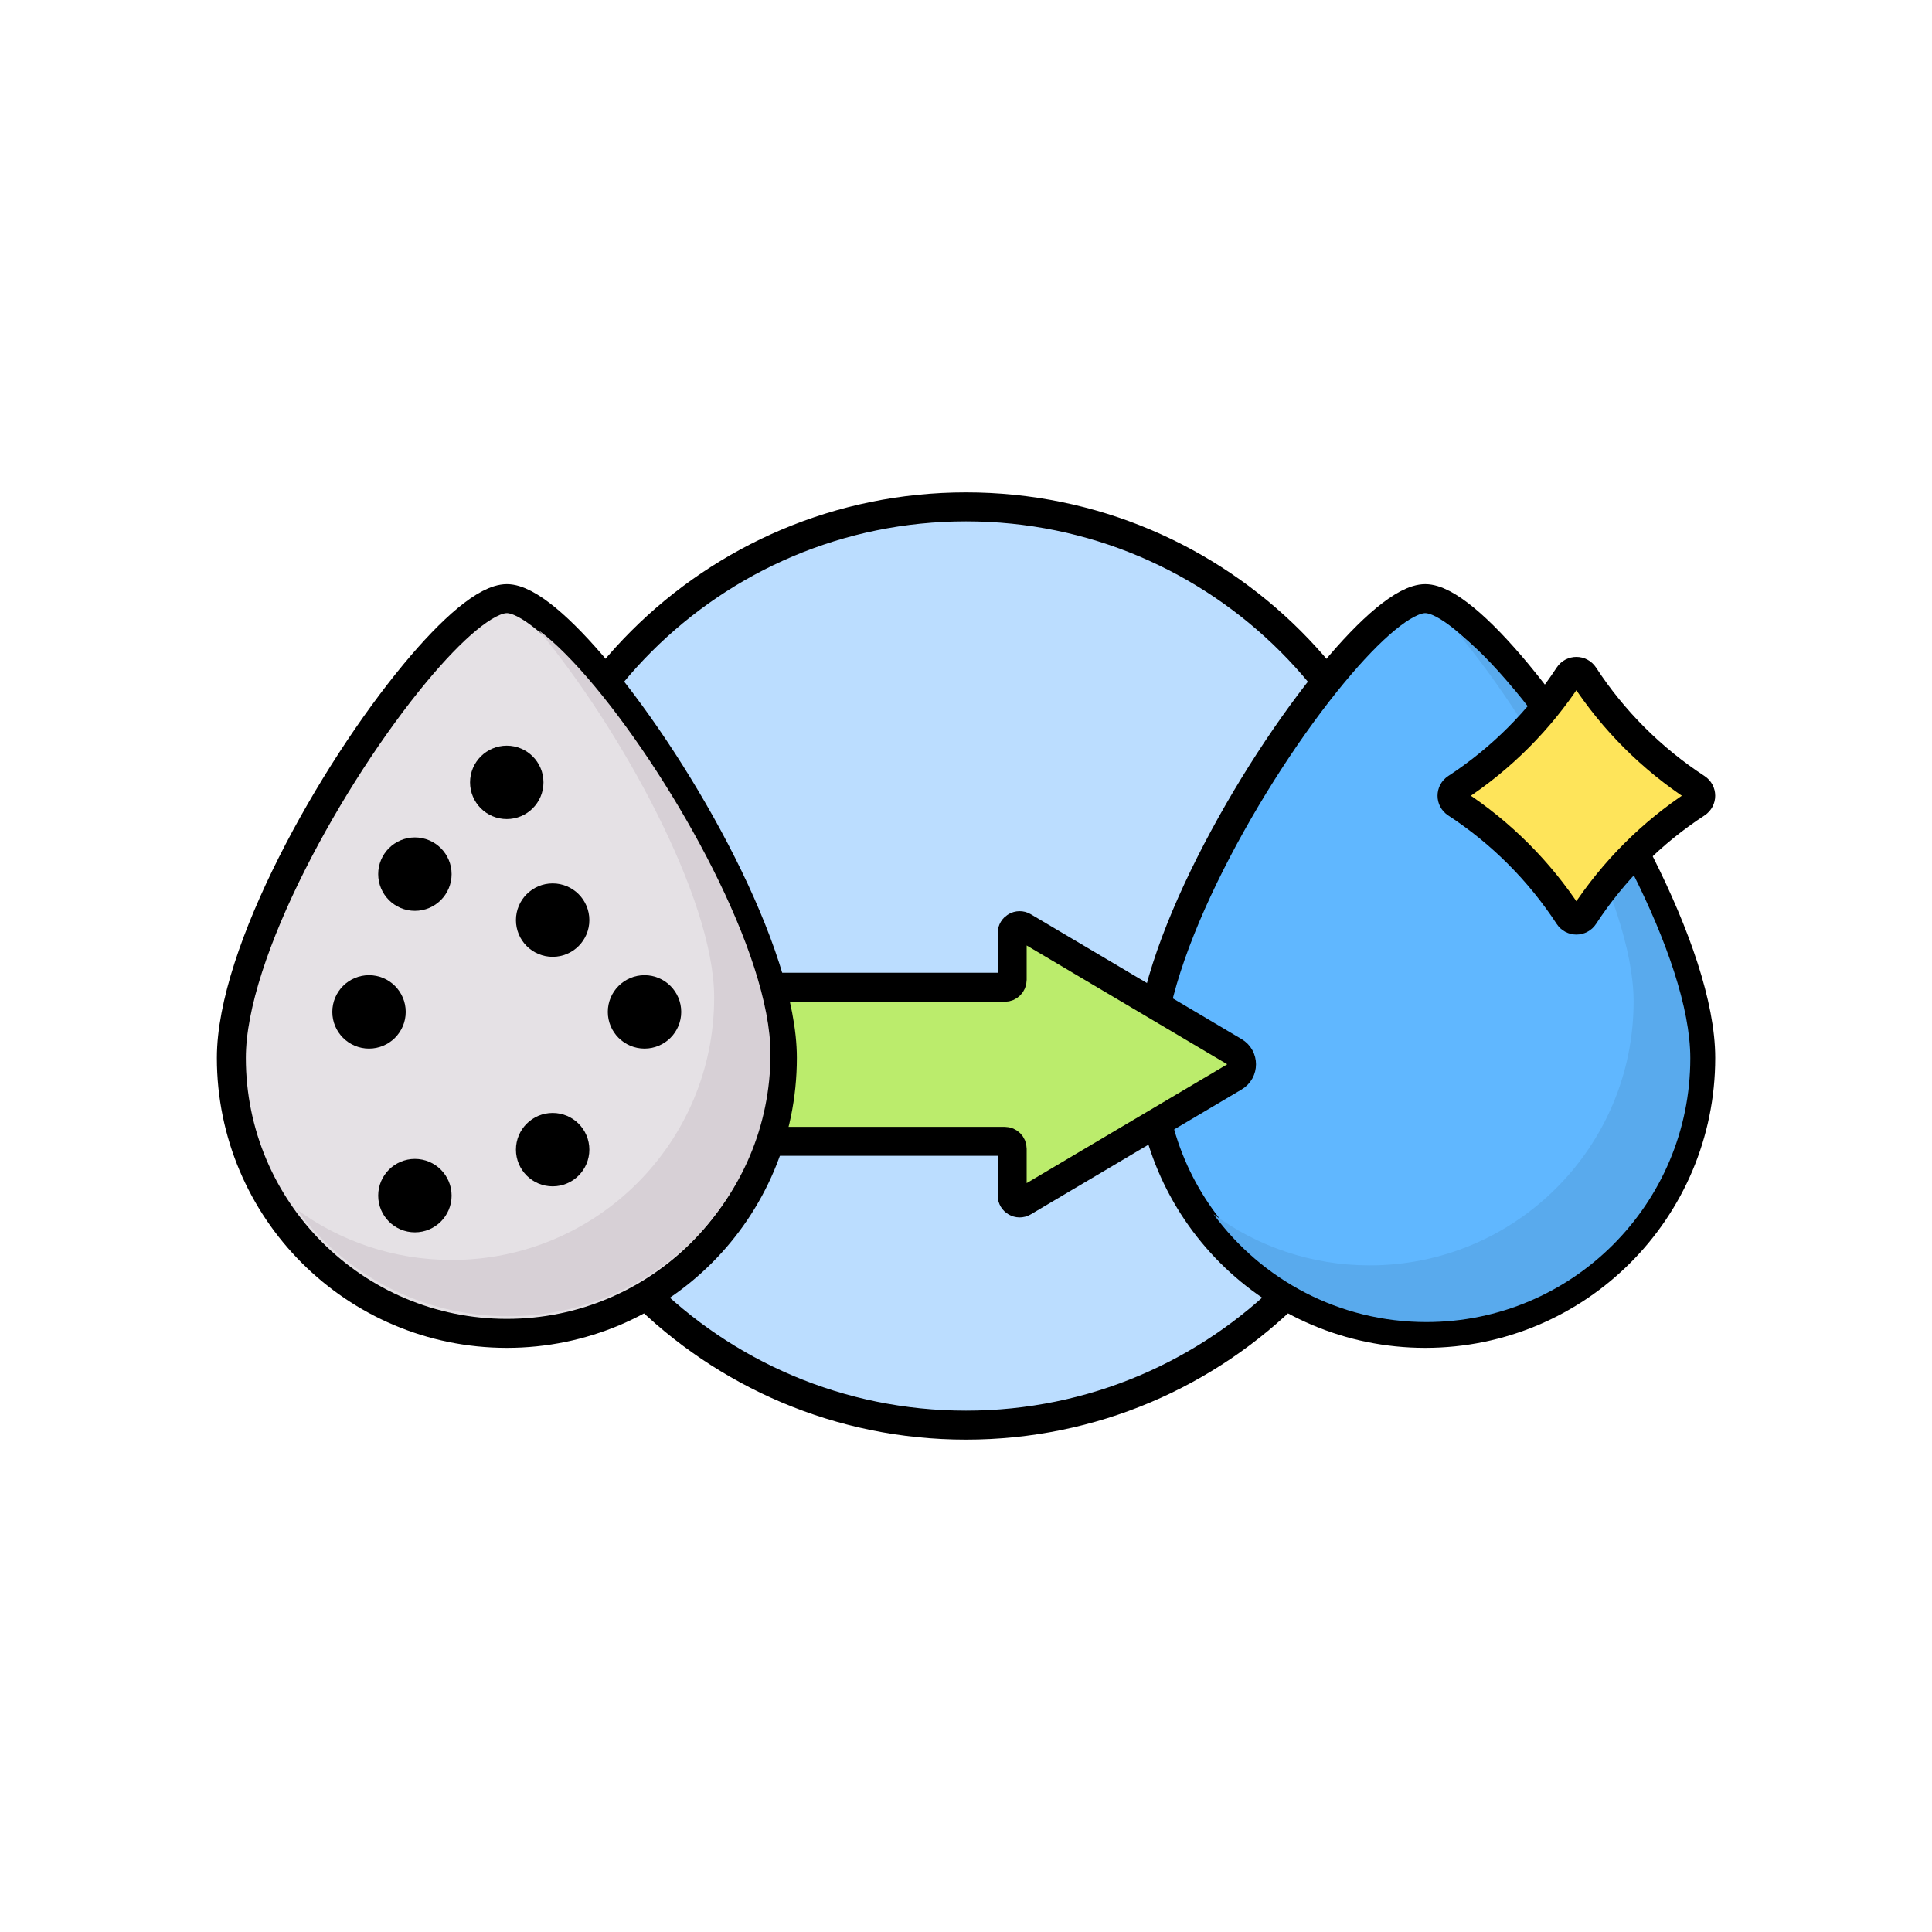 <?xml version="1.0" encoding="UTF-8"?>
<svg id="Layer_1" data-name="Layer 1" xmlns="http://www.w3.org/2000/svg" viewBox="0 0 200 200">
  <defs>
    <style>
      .cls-1 {
        fill: #d7d0d6;
      }

      .cls-1, .cls-2 {
        stroke-width: 0px;
      }

      .cls-3 {
        fill: #bdf;
      }

      .cls-3, .cls-4, .cls-5, .cls-6, .cls-7, .cls-8 {
        stroke: #000;
        stroke-linecap: round;
        stroke-linejoin: round;
        stroke-width: 3px;
      }

      .cls-2 {
        fill: #59aaed;
      }

      .cls-4 {
        fill: #000;
      }

      .cls-5 {
        fill: #e5e1e5;
      }

      .cls-6 {
        fill: #60b7ff;
      }

      .cls-7 {
        fill: #fee45a;
      }

      .cls-8 {
        fill: #bbec6c;
      }
    </style>
  </defs>
  <path class="cls-3" d="M147.53,100c0,26.25-21.28,47.53-47.53,47.53s-47.53-21.28-47.53-47.53,21.28-47.53,47.53-47.53,47.53,21.28,47.53,47.53h0ZM147.53,100"/>
  <path class="cls-6" d="M176.06,109.51c0,15.75-12.77,28.52-28.52,28.52s-28.52-12.77-28.52-28.52c0-10.88,10.36-29.41,19.01-39.83,3.87-4.67,7.4-7.71,9.51-7.71s5.63,3.04,9.51,7.71c8.65,10.42,19.01,28.95,19.01,39.83h0ZM176.06,109.51"/>
  <path class="cls-2" d="M156.76,71.39c-2.16-2.6-4.21-4.68-5.94-5.96.03.03.05.06.08.09,8.29,9.98,18.21,27.73,18.21,38.15,0,15.09-12.23,27.32-27.32,27.32-6.05,0-11.64-1.97-16.16-5.29,4.97,6.77,12.99,11.16,22.03,11.16,15.09,0,27.32-12.23,27.32-27.32,0-10.42-9.93-28.17-18.21-38.15h0ZM156.76,71.39"/>
  <path class="cls-7" d="M175.63,83.16c-4.65,3.03-8.62,7.01-11.66,11.66-.37.57-1.2.57-1.57,0-3.04-4.65-7.02-8.63-11.66-11.66-.57-.37-.57-1.2,0-1.57,4.65-3.04,8.62-7.02,11.66-11.66.37-.57,1.2-.57,1.57,0,3.03,4.65,7.01,8.62,11.66,11.66.57.37.57,1.2,0,1.57h0ZM175.63,83.16"/>
  <path class="cls-8" d="M127.77,108.86l-21.83-12.93c-.51-.3-1.16.07-1.16.66v4.84c0,.42-.34.77-.77.77h-40.49c-.85,0-1.53.69-1.53,1.53v12.89c0,.85.69,1.53,1.53,1.53h40.49c.42,0,.77.34.77.77v4.84c0,.59.65.96,1.16.66l21.83-12.93c1-.59,1-2.04,0-2.63h0ZM127.77,108.86"/>
  <path class="cls-5" d="M80.99,109.51c0,15.75-12.77,28.52-28.52,28.52s-28.52-12.77-28.52-28.52c0-10.88,10.36-29.41,19.01-39.83,3.87-4.67,7.4-7.71,9.51-7.71s5.63,3.04,9.51,7.71c8.65,10.42,19.01,28.95,19.01,39.83h0ZM80.99,109.51"/>
  <path class="cls-1" d="M61.65,71.15c-2.15-2.59-4.18-4.65-5.91-5.92.03.03.05.06.08.09,8.24,9.93,18.11,27.57,18.11,37.94,0,15.01-12.16,27.17-27.17,27.17-6.01,0-11.57-1.95-16.08-5.26,4.95,6.73,12.92,11.09,21.91,11.09,15,0,27.17-12.16,27.17-27.17,0-10.36-9.87-28.01-18.11-37.94h0ZM61.65,71.15"/>
  <path class="cls-4" d="M59.51,95.25c0,1.27-1.03,2.3-2.3,2.3s-2.3-1.03-2.3-2.3,1.03-2.3,2.3-2.3,2.3,1.03,2.3,2.3h0ZM59.51,95.25"/>
  <path class="cls-4" d="M40.5,104.75c0,1.27-1.03,2.3-2.3,2.3s-2.3-1.03-2.3-2.3,1.03-2.3,2.3-2.3,2.3,1.03,2.3,2.3h0ZM40.5,104.75"/>
  <path class="cls-4" d="M69.02,104.75c0,1.27-1.03,2.3-2.3,2.3s-2.3-1.03-2.3-2.3,1.03-2.3,2.3-2.3,2.3,1.03,2.3,2.3h0ZM69.02,104.75"/>
  <path class="cls-4" d="M45.25,123.77c0,1.27-1.03,2.3-2.3,2.3s-2.3-1.03-2.3-2.3,1.03-2.3,2.3-2.3,2.3,1.03,2.3,2.3h0ZM45.25,123.77"/>
  <path class="cls-4" d="M59.51,119.01c0,1.27-1.03,2.3-2.3,2.3s-2.3-1.03-2.3-2.3,1.03-2.3,2.3-2.3,2.3,1.03,2.3,2.3h0ZM59.51,119.01"/>
  <path class="cls-4" d="M45.25,90.49c0,1.27-1.03,2.3-2.3,2.3s-2.3-1.03-2.3-2.3,1.03-2.3,2.3-2.3,2.3,1.03,2.3,2.3h0ZM45.25,90.49"/>
  <path class="cls-4" d="M54.76,80.99c0,1.27-1.03,2.3-2.3,2.3s-2.3-1.03-2.3-2.3,1.03-2.3,2.3-2.3,2.3,1.03,2.3,2.3h0ZM54.76,80.99"/>
</svg>